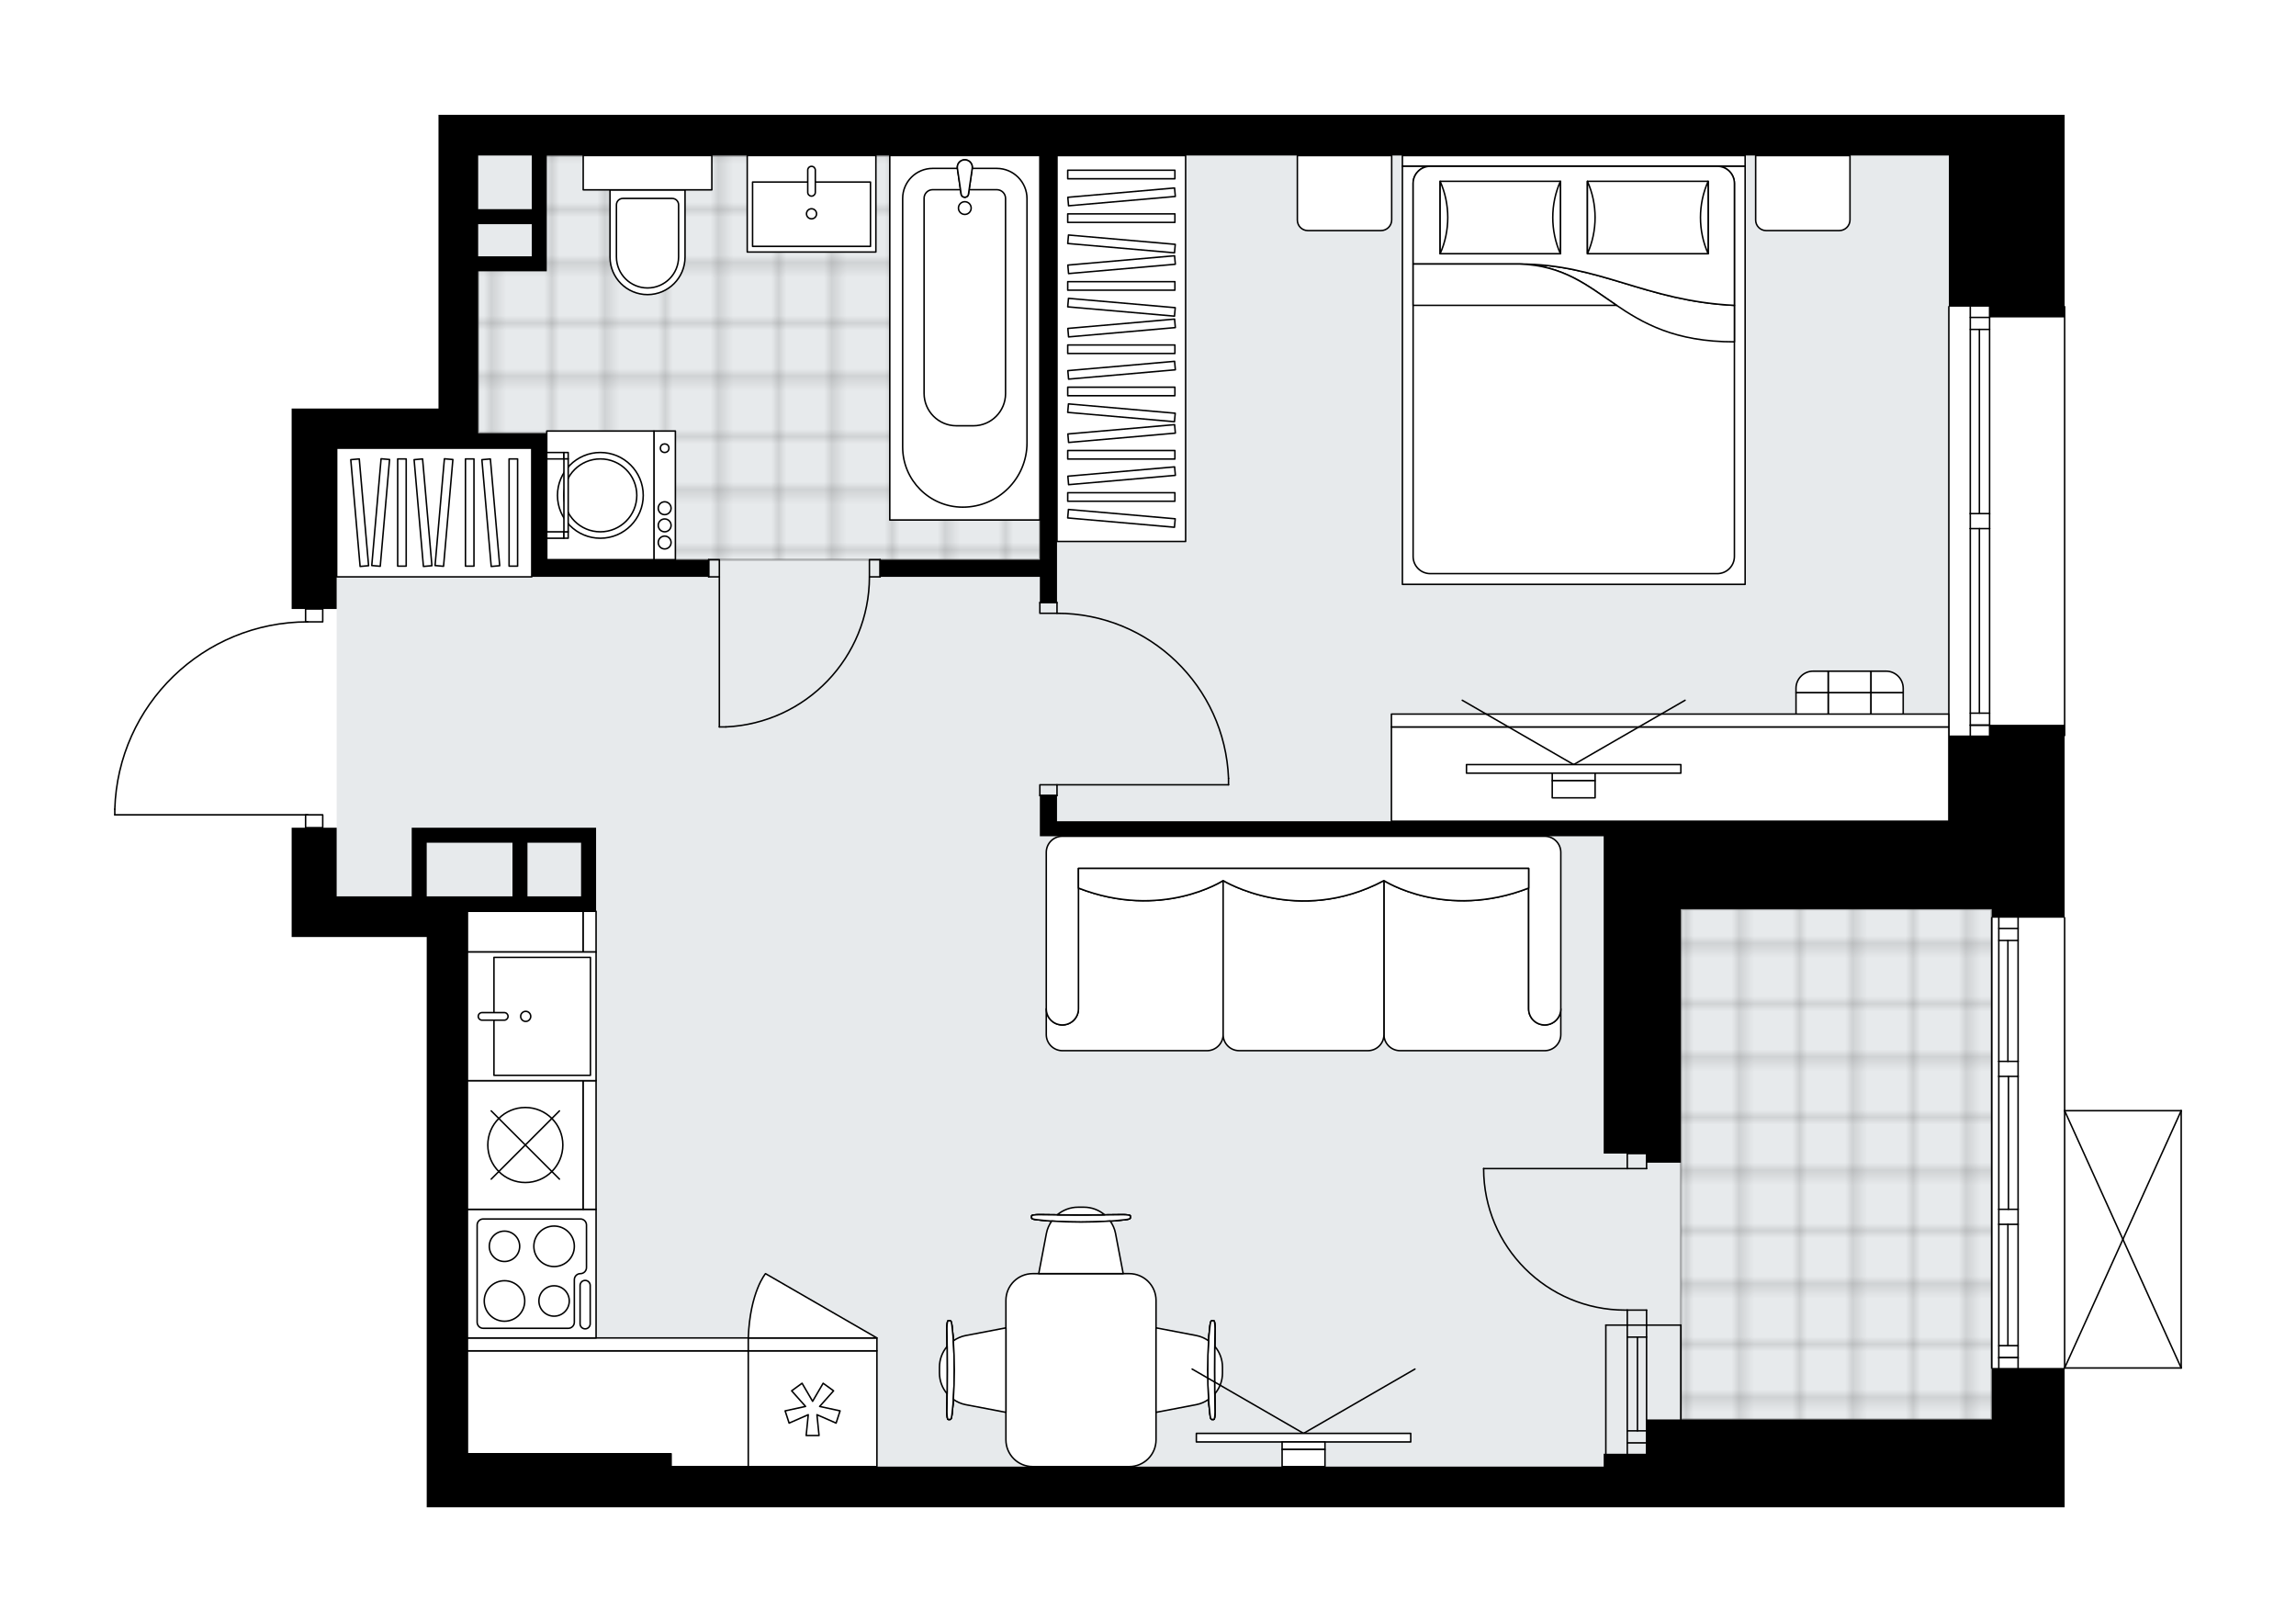 <svg xmlns="http://www.w3.org/2000/svg" xmlns:xlink="http://www.w3.org/1999/xlink" height="1412.92px" id="Layer_1" style="enable-background:new 0 0 2000 1412.92;" version="1.1" viewBox="0 0 2000 1412.92" width="2000px" x="0px" y="0px" xml:space="preserve">
<style type="text/css">
	.st0{fill:none;}
	.st1{opacity:0.25;fill:none;stroke:#000000;stroke-width:0.4;stroke-miterlimit:10;}
	.st2{fill:#FFFFFF;}
	.st3{fill:#E7EAEC;}
	
		.st4{fill:url(#SVGID_1_);stroke:#000000;stroke-width:2;stroke-linecap:round;stroke-linejoin:round;stroke-miterlimit:10;stroke-opacity:0.25;}
	
		.st5{fill:url(#SVGID_00000132806989469854685830000007719595296423633042_);stroke:#000000;stroke-width:2;stroke-linecap:round;stroke-linejoin:round;stroke-miterlimit:10;stroke-opacity:0.25;}
	.st6{fill:none;stroke:#000000;stroke-width:1.3;stroke-linecap:round;stroke-linejoin:round;stroke-miterlimit:10;}
	.st7{fill:#FFFFFF;stroke:#000000;stroke-width:1.3;stroke-linecap:round;stroke-linejoin:round;stroke-miterlimit:10;}
	.st8{fill:none;stroke:#000000;stroke-width:1.3;stroke-linecap:round;stroke-linejoin:round;}
	.st9{fill:none;stroke:#000000;stroke-width:1.3;stroke-linecap:round;stroke-linejoin:round;stroke-dasharray:10.228,10.228;}
	.st10{fill:none;stroke:#000000;stroke-width:1.3;stroke-linecap:round;stroke-linejoin:round;stroke-dasharray:10.171,10.171;}
	.st11{font-family: 'Arial-BoldMT','Arial'; font-weight:bold;}
	.st12{font-size:97.879px;}
	.st13{font-size:82.821px;}
	.st14{font-family: 'ArialMT','Arial';}
	.st15{font-size:40px;}
</style>
<pattern height="14.57" id="New_Pattern_Swatch_2" patternUnits="userSpaceOnUse" style="overflow:visible;" viewBox="7.49 -22.06 14.57 14.57" width="14.57" x="5646.16" y="1680.77">
	<g>
		<rect class="st0" height="14.57" width="14.57" x="7.49" y="-22.06" />
		<g>
			<rect class="st1" height="7.29" width="7.29" x="14.77" y="-7.49" />
		</g>
		<g>
			<rect class="st1" height="7.29" width="7.29" x="0.2" y="-7.49" />
		</g>
		<g>
			<rect class="st1" height="7.29" width="7.29" x="22.06" y="-14.77" />
		</g>
		<g>
			<rect class="st1" height="7.29" width="7.29" x="7.49" y="-14.77" />
			<rect class="st1" height="7.29" width="7.29" x="14.77" y="-22.06" />
		</g>
		<g>
			<rect class="st1" height="7.29" width="7.29" x="0.2" y="-22.06" />
		</g>
		<g>
			<rect class="st1" height="7.29" width="7.29" x="22.06" y="-29.35" />
		</g>
		<g>
			<rect class="st1" height="7.29" width="7.29" x="7.49" y="-29.35" />
		</g>
	</g>
</pattern>
<path class="st2" d="M1396.94,1312.92H584.59H371.7v-46.69  V816.18h-78.43h-39.22v-39.22v-56.02h11.49c0,0,0,0,0,0v-10.56H100c-0.36,0-0.65-0.29-0.65-0.65v-4.9c0,0,0-0.01,0-0.01  c0,0,0-0.01,0-0.01c1.31-44.13,19.47-85.37,51.14-116.12c31.07-30.16,71.83-47.02,115.04-47.66v-10.59h-11.49v-33.61V390.39v-34.55  h127.92V100h34.55H1697.6h100.84v166.49c0.36,0,0.65,0.29,0.65,0.65v373.49c0,0.36-0.29,0.65-0.65,0.65V791.9v6.82  c0.36,0,0.65,0.29,0.65,0.65v167.42H1900c0,0,0.01,0,0.01,0c0.04,0,0.07,0.02,0.11,0.02c0.05,0.01,0.1,0.01,0.14,0.03  c0,0,0.01,0,0.01,0c0.03,0.01,0.05,0.04,0.08,0.06c0.04,0.03,0.08,0.05,0.12,0.09c0.03,0.03,0.05,0.07,0.07,0.11  c0.02,0.03,0.05,0.06,0.06,0.1c0.02,0.05,0.02,0.1,0.03,0.16c0,0.03,0.02,0.05,0.02,0.09v0.02c0,0,0,0,0,0v224.06c0,0,0,0,0,0v0.02  c0,0.03-0.01,0.06-0.02,0.09c-0.01,0.05-0.01,0.11-0.03,0.15c-0.02,0.04-0.04,0.07-0.06,0.1c-0.02,0.04-0.04,0.07-0.07,0.1  c-0.04,0.04-0.08,0.06-0.13,0.09c-0.03,0.02-0.04,0.04-0.07,0.05c0,0,0,0-0.01,0c-0.07,0.03-0.15,0.04-0.23,0.05  c-0.01,0-0.02,0.01-0.03,0.01c0,0,0,0,0,0h-101.55c0,0,0,0,0,0v120.74h-63.49h-37.35h-263.31H1396.94z" id="background" />
<g id="floor">
	<polygon class="st3" points="1697.6,715.33 1697.6,377.32 1697.6,135.48 407.18,135.48 407.18,377.32 293.27,377.32 293.27,793.77    407.18,793.77 407.18,1277.44 1697.6,1277.44 1734.95,1277.44 1734.95,715.33  " />
	<pattern id="SVGID_1_" patternTransform="matrix(6.588 0 0 6.588 74703.641 45683.887)" xlink:href="#New_Pattern_Swatch_2">
	</pattern>
	<polygon class="st4" points="476.28,135.48 469.74,135.48 469.74,229.66 416.52,229.66 416.52,377.32 476.28,377.32 476.28,487.5    905.8,487.5 905.8,377.32 905.8,135.48  " />
	
		<pattern id="SVGID_00000109009683860312536330000000318185106648458142_" patternTransform="matrix(6.588 0 0 6.588 74703.641 45683.887)" xlink:href="#New_Pattern_Swatch_2">
	</pattern>
	
		<rect height="444.46" style="fill:url(#SVGID_00000109009683860312536330000000318185106648458142_);stroke:#000000;stroke-width:2;stroke-linecap:round;stroke-linejoin:round;stroke-miterlimit:10;stroke-opacity:0.25;" width="270.78" x="1464.17" y="791.9" />
	<g id="LWPOLYLINE_00000068665327242769257150000004344280164226481286_">
		<rect class="st6" height="14.94" width="9.34" x="617.27" y="487.5" />
	</g>
	<g id="LWPOLYLINE_00000146492057064839219760000006450507086050010767_">
		<rect class="st6" height="14.94" width="9.34" x="757.33" y="487.5" />
	</g>
	<g id="LINE_00000156580889781733318890000006611346745948862629_">
		<line class="st6" x1="617.27" x2="617.27" y1="502.44" y2="487.5" />
	</g>
	<g id="LINE_00000026851147380881778650000013389416066052217752_">
		<line class="st6" x1="766.67" x2="766.67" y1="502.44" y2="487.5" />
	</g>
	<g id="LINE_00000147205296461298829780000013847357401651141531_">
		<line class="st6" x1="626.61" x2="626.61" y1="502.44" y2="633.16" />
	</g>
	<g id="ARC_00000009581657137511952980000009678930297525708470_">
		<path class="st6" d="M757.33,502.44c-0.05,70.02-55.17,127.61-125.12,130.72" />
	</g>
	<g id="LINE_00000140730051182171195540000005560693200795796910_">
		<line class="st6" x1="626.61" x2="632.21" y1="633.16" y2="633.16" />
	</g>
	<g id="LWPOLYLINE_00000096019341719501236900000012818153382473665178_">
		<rect class="st6" height="9.34" width="14.94" x="905.8" y="683.58" />
	</g>
	<g id="LWPOLYLINE_00000103243261672491002470000017509479411210612357_">
		<rect class="st6" height="9.34" width="14.94" x="905.8" y="524.85" />
	</g>
	<g id="LINE_00000060022797903511541170000004370968240262669743_">
		<line class="st6" x1="920.74" x2="905.8" y1="692.92" y2="692.92" />
	</g>
	<g id="LINE_00000096768827712119897400000011126919283621256093_">
		<line class="st6" x1="920.74" x2="905.8" y1="524.85" y2="524.85" />
	</g>
	<g id="LINE_00000057829462787190195030000003500714540755461559_">
		<line class="st6" x1="920.74" x2="1070.13" y1="683.58" y2="683.58" />
	</g>
	<g id="LINE_00000103946412858864775380000009654874700697692591_">
		<line class="st6" x1="1070.13" x2="1070.13" y1="677.98" y2="683.58" />
	</g>
	<g id="ARC_00000160190248218421234330000016898837548710225065_">
		<path class="st6" d="M920.74,534.19c80.33,0.04,146.29,63.52,149.4,143.8" />
	</g>
	<g id="LWPOLYLINE_00000157281369359727907060000017989017021574368398_">
		<rect class="st6" height="11.2" width="14.94" x="266.19" y="530.45" />
	</g>
	<g id="LWPOLYLINE_00000025405075443386328450000006293860167871819966_">
		<rect class="st6" height="11.2" width="14.94" x="266.19" y="709.73" />
	</g>
	<g id="LWPOLYLINE_00000158021985527897085370000009630367176800831933_">
		<path class="st6" d="M100,704.83c2.69-90.89,77.14-163.17,168.07-163.18" />
	</g>
	<g id="LINE_00000070104447237179663360000001905493750491888570_">
		<line class="st6" x1="268.07" x2="100" y1="709.73" y2="709.73" />
	</g>
	<g id="LINE_00000054232383387786946380000003472284254489019541_">
		<line class="st6" x1="100" x2="100" y1="709.73" y2="704.83" />
	</g>
	<g id="ARC_00000026158702855819709410000016550534951247533441_">
		<path class="st6" d="M1292.36,1017.86c0.01,68.08,55.2,123.27,123.29,123.27c0.61,0,1.22,0,1.83-0.01" />
	</g>
	<g id="LINE_00000129927745174152494050000015168062863604227758_">
		<line class="st6" x1="1417.48" x2="1292.36" y1="1017.86" y2="1017.86" />
	</g>
	<g id="LINE_00000067218007354065693630000011533972021316431538_">
		<line class="st6" x1="1417.48" x2="1417.48" y1="1154.19" y2="1141.12" />
	</g>
	<g id="LINE_00000089540774953095126240000008284300395357327236_">
		<line class="st6" x1="1417.48" x2="1434.29" y1="1141.12" y2="1141.12" />
	</g>
	<g id="LINE_00000119107569673692894610000007888821023929233327_">
		<line class="st6" x1="1434.29" x2="1434.29" y1="1141.12" y2="1154.19" />
	</g>
	<g id="LINE_00000048483910765127055240000005025405030948994181_">
		<line class="st6" x1="1434.29" x2="1434.29" y1="1004.79" y2="1017.86" />
	</g>
	<g id="LINE_00000143613069440977543920000013887400070165854611_">
		<line class="st6" x1="1434.29" x2="1417.48" y1="1017.86" y2="1017.86" />
	</g>
	<g id="LINE_00000099627020447297677440000008218913065600541568_">
		<line class="st6" x1="1417.48" x2="1417.48" y1="1017.86" y2="1004.79" />
	</g>
	<g id="LINE_00000180360098743301155290000010414497516372271031_">
		<line class="st6" x1="1434.29" x2="1417.48" y1="1004.79" y2="1004.79" />
	</g>
	<g id="LINE_00000180362099973041636190000004111887028793551769_">
		<line class="st6" x1="1697.6" x2="1697.6" y1="640.63" y2="267.14" />
	</g>
	<g id="LINE_00000090266894009989016370000006146111477430282901_">
		<line class="st6" x1="1733.09" x2="1733.09" y1="267.14" y2="447.35" />
	</g>
	<g id="LINE_00000124128810795354206540000009940692050910037411_">
		<line class="st6" x1="1733.09" x2="1733.09" y1="460.42" y2="640.63" />
	</g>
	<g id="LINE_00000156586480106025601930000011450685993031660193_">
		<line class="st6" x1="1716.28" x2="1733.09" y1="631.63" y2="631.63" />
	</g>
	<g id="LINE_00000093155658653758467280000002104316115745488528_">
		<line class="st6" x1="1716.28" x2="1733.09" y1="276.48" y2="276.48" />
	</g>
	<g id="LINE_00000121981732538827724690000008946395089668091784_">
		<line class="st6" x1="1716.28" x2="1716.28" y1="267.14" y2="447.35" />
	</g>
	<g id="LINE_00000083804465821204355300000014817211561025804473_">
		<line class="st6" x1="1716.28" x2="1716.28" y1="460.42" y2="640.63" />
	</g>
	<g id="LINE_00000140736574812677471090000002725348916331724965_">
		<line class="st6" x1="1724.21" x2="1724.21" y1="460.42" y2="621.17" />
	</g>
	<g id="LINE_00000100361727051572106110000000301314271496669113_">
		<line class="st6" x1="1724.21" x2="1724.21" y1="286.93" y2="447.35" />
	</g>
	<g id="LINE_00000145772481462170074610000016843968328209815229_">
		<line class="st6" x1="1733.09" x2="1716.28" y1="286.93" y2="286.93" />
	</g>
	<g id="LINE_00000041293861864810051080000006703427561654149529_">
		<line class="st6" x1="1716.28" x2="1733.09" y1="631.63" y2="631.63" />
	</g>
	<g id="LINE_00000149368267571794053520000009837386862573218223_">
		<line class="st6" x1="1733.09" x2="1716.28" y1="621.17" y2="621.17" />
	</g>
	<g id="LINE_00000169517469192082665380000006491104025514604453_">
		<line class="st6" x1="1716.28" x2="1733.09" y1="447.35" y2="447.35" />
	</g>
	<g id="LINE_00000162347179791562409550000010587962165340197817_">
		<line class="st6" x1="1733.09" x2="1733.09" y1="447.35" y2="460.42" />
	</g>
	<g id="LINE_00000137812182039812918730000012375481909416043683_">
		<line class="st6" x1="1733.09" x2="1716.28" y1="460.42" y2="460.42" />
	</g>
	<g id="LINE_00000040538903846850358830000010452654808873153686_">
		<line class="st6" x1="1716.28" x2="1716.28" y1="460.42" y2="447.35" />
	</g>
	<g id="LINE_00000033362560152874871160000016022724480236932026_">
		<line class="st6" x1="1798.45" x2="1798.45" y1="267.14" y2="640.63" />
	</g>
	<g id="LINE_00000019662886043949117450000008634926793290409377_">
		<line class="st6" x1="1734.95" x2="1734.95" y1="1191.54" y2="799.37" />
	</g>
	<g id="LINE_00000134970953714546558150000006579677737195523503_">
		<line class="st6" x1="1741.12" x2="1757.92" y1="1182.53" y2="1182.53" />
	</g>
	<g id="LINE_00000078732159388499783500000016253934508282921652_">
		<line class="st6" x1="1741.12" x2="1757.92" y1="808.71" y2="808.71" />
	</g>
	<g id="LINE_00000010295793071694211020000005958326838582454937_">
		<line class="st6" x1="1749.05" x2="1749.05" y1="1066.42" y2="1172.08" />
	</g>
	<g id="LINE_00000077317976479755770650000003756172073764923789_">
		<line class="st6" x1="1749.05" x2="1749.05" y1="819.16" y2="924.49" />
	</g>
	<g id="LINE_00000055669773195059300840000001914436718011800208_">
		<line class="st6" x1="1757.92" x2="1741.12" y1="819.16" y2="819.16" />
	</g>
	<g id="LINE_00000006685265967257110090000003359033472143991457_">
		<line class="st6" x1="1741.12" x2="1757.92" y1="1182.53" y2="1182.53" />
	</g>
	<g id="LINE_00000069394310593711498240000007070865849317932192_">
		<line class="st6" x1="1757.92" x2="1741.12" y1="1172.08" y2="1172.08" />
	</g>
	<g id="LINE_00000152965815204423863970000005539479672882144414_">
		<line class="st6" x1="1741.12" x2="1757.92" y1="1053.34" y2="1053.34" />
	</g>
	<g id="LINE_00000072989139636206512400000007646118632851358884_">
		<line class="st6" x1="1757.92" x2="1757.92" y1="1053.34" y2="1066.42" />
	</g>
	<g id="LINE_00000023986060682864267760000011933967187734624134_">
		<line class="st6" x1="1757.92" x2="1741.12" y1="1066.42" y2="1066.42" />
	</g>
	<g id="LINE_00000180337389261486816840000006461036634541263007_">
		<line class="st6" x1="1741.12" x2="1741.12" y1="1066.42" y2="1053.34" />
	</g>
	<g id="LINE_00000041995162282093346870000003697982089960540053_">
		<line class="st6" x1="1798.45" x2="1798.45" y1="799.37" y2="1191.54" />
	</g>
	<g id="LINE_00000094597176611447703630000005543618630315534995_">
		<line class="st6" x1="1741.12" x2="1757.92" y1="924.49" y2="924.49" />
	</g>
	<g id="LINE_00000153672337358144614440000007644077843639073971_">
		<line class="st6" x1="1757.92" x2="1757.92" y1="924.49" y2="937.56" />
	</g>
	<g id="LINE_00000170996751748233321810000011897537876237134766_">
		<line class="st6" x1="1757.92" x2="1741.12" y1="937.56" y2="937.56" />
	</g>
	<g id="LINE_00000159465035571812226410000007101608863504345505_">
		<line class="st6" x1="1741.12" x2="1741.12" y1="937.56" y2="924.49" />
	</g>
	<g id="LINE_00000029733720154535981370000012074883968868938401_">
		<line class="st6" x1="1749.52" x2="1749.52" y1="937.56" y2="1053.34" />
	</g>
	<g id="LWPOLYLINE_00000047768291916829061240000002475311755389949878_">
		<line class="st6" x1="1741.12" x2="1741.12" y1="924.49" y2="799.37" />
	</g>
	<g id="LWPOLYLINE_00000152230939317531879320000011427893490240966306_">
		<line class="st6" x1="1741.12" x2="1741.12" y1="937.56" y2="1053.34" />
	</g>
	<g id="LWPOLYLINE_00000150102289009147929210000010836089388588624035_">
		<line class="st6" x1="1741.12" x2="1741.12" y1="1066.42" y2="1191.54" />
	</g>
	<g id="LWPOLYLINE_00000013913218399653228830000009521693866818609569_">
		<line class="st6" x1="1757.92" x2="1757.92" y1="924.49" y2="799.37" />
	</g>
	<g id="LWPOLYLINE_00000121253390197241413760000017317176081515142545_">
		<line class="st6" x1="1757.92" x2="1757.92" y1="937.56" y2="1053.34" />
	</g>
	<g id="LWPOLYLINE_00000158028230933628700830000006236302276496318382_">
		<line class="st6" x1="1757.92" x2="1757.92" y1="1066.42" y2="1191.54" />
	</g>
	<g id="LINE_00000052809406389524771730000008250410268767495338_">
		<line class="st6" x1="1417.48" x2="1417.48" y1="1154.19" y2="1266.24" />
	</g>
	<g id="LINE_00000022545781373609176910000011422652064268842910_">
		<line class="st6" x1="1434.29" x2="1434.29" y1="1154.19" y2="1266.24" />
	</g>
	<g id="LINE_00000066476726100676403470000011683771158270478269_">
		<line class="st6" x1="1426.35" x2="1426.35" y1="1164.65" y2="1246.31" />
	</g>
	<g id="LINE_00000032627343153930467230000016091804419882434219_">
		<line class="st6" x1="1417.48" x2="1434.29" y1="1256.77" y2="1256.77" />
	</g>
	<g id="LINE_00000052073595823946988760000017497449538439813785_">
		<line class="st6" x1="1417.48" x2="1434.29" y1="1164.65" y2="1164.65" />
	</g>
	<g id="LINE_00000176744349249238196010000001376208996443130262_">
		<line class="st6" x1="1398.81" x2="1398.81" y1="1154.19" y2="1266.24" />
	</g>
	<g id="LINE_00000038381422695356144870000009985052812650316717_">
		<line class="st6" x1="1464.17" x2="1464.17" y1="1236.36" y2="1154.19" />
	</g>
	<g id="LINE_00000109726327960735809510000003327058301125590416_">
		<line class="st6" x1="1417.47" x2="1434.28" y1="1246.31" y2="1246.31" />
	</g>
	<g id="LINE_00000021099550911634755230000013468599733823359164_">
		<line class="st6" x1="1398.81" x2="1464.17" y1="1154.19" y2="1154.19" />
	</g>
	<g id="LINE_00000177481556872536322730000000779754640637878970_">
		<line class="st6" x1="1900" x2="1900" y1="1191.54" y2="967.44" />
	</g>
	<g id="LINE_00000150060195039171710160000008297759469078751109_">
		<line class="st6" x1="1900" x2="1798.45" y1="967.44" y2="967.44" />
	</g>
	<g id="LINE_00000093158466561581540770000001555031451381663167_">
		<line class="st6" x1="1798.45" x2="1900" y1="1191.54" y2="1191.54" />
	</g>
	<g id="LWPOLYLINE_00000046340617705321156130000014634409340524607106_">
		<line class="st6" x1="1798.45" x2="1900" y1="967.44" y2="1191.54" />
	</g>
	<g id="LWPOLYLINE_00000100361741773926381090000018271732968170135940_">
		<line class="st6" x1="1798.45" x2="1900" y1="1191.54" y2="967.44" />
	</g>
	<path d="M416.52,100h-34.55v255.84H254.05v34.55v106.45v33.61h39.22v-33.61V390.39h123.25h46.69v97.11v14.94h154.07V487.5H476.28   V377.32h-13.07h-46.69v-21.48V236.33h59.76v-13.07v-28.01v-13.07v-46.69H905.8V487.5H766.67v14.94H905.8v22.41h14.94V135.48h776.87   v131.66h35.48v9.34h65.36v-9.34V100H1697.6H416.52z M463.21,223.25h-46.69v-28.01h46.69V223.25z M463.21,182.17h-46.69v-46.69   h46.69V182.17z" />
	<path d="M1734.95,1191.54v44.82h-37.35h-263.31v29.88h-37.35v11.2H584.59v-11.2H407.18V793.77h112.05v-13.03v-59.8h-13.07h-46.69   H446.4h-74.7h-13.07v59.81h-65.36v-3.79v-56.02h-39.22v56.02v39.22h39.22h78.43v450.06v46.69h212.89h812.35h37.35h263.31h37.35   h63.49v-121.39H1734.95z M459.47,734.01h46.69v46.74h-46.69V734.01z M371.7,734.01h74.7v46.74h-39.22H371.7V734.01z" />
	<polygon points="1733.09,640.63 1697.6,640.63 1697.6,715.33 1396.94,715.33 920.74,715.33 920.74,692.92 905.8,692.92    905.8,715.33 905.8,728.4 1396.94,728.4 1396.94,791.9 1396.94,1004.79 1434.29,1004.79 1434.29,1012.73 1464.17,1012.73    1464.17,791.9 1697.6,791.9 1733.09,791.9 1734.95,791.9 1734.95,799.37 1798.45,799.37 1798.45,791.9 1798.45,640.63    1798.45,631.3 1733.09,631.3  " />
</g>
<g id="mebel">
	<g>
		<path class="st7" d="M1139.26,200.85h63.67c5.16,0,9.34-4.18,9.34-9.34v-56.02h-82.17v56.2    C1130.1,196.75,1134.2,200.85,1139.26,200.85z" />
		<path class="st7" d="M1538.48,200.85h63.67c5.16,0,9.34-4.18,9.34-9.34v-56.02h-82.17v56.2    C1529.31,196.75,1533.42,200.85,1538.48,200.85z" />
		<g>
			<rect class="st7" height="9.34" width="298.54" x="1221.61" y="135.49" />
			<rect class="st7" height="364.16" width="298.54" x="1221.61" y="144.82" />
			<path class="st7" d="M1245.88,144.82h249.99c8.25,0,14.94,6.69,14.94,14.94V484.7c0,8.25-6.69,14.94-14.94,14.94h-249.99     c-8.25,0-14.94-6.69-14.94-14.94V159.76C1230.94,151.51,1237.63,144.82,1245.88,144.82z" />
			<path class="st7" d="M1510.81,265.99c-78.08-3.82-116.78-36-187.09-36.02c75.23,2.54,83.26,67.92,187.09,67.78L1510.81,265.99z" />
			<g>
				<path class="st7" d="M1510.81,265.99c-78.08-3.82-116.78-36-187.09-36.02l-92.78,0v-70.2c0-8.25,6.69-14.94,14.94-14.94h249.99      c8.25,0,14.94,6.69,14.94,14.94L1510.81,265.99L1510.81,265.99z" />
			</g>
			<rect class="st7" height="63.06" width="104.77" x="1254.47" y="157.93" />
			<path class="st7" d="M1359.24,220.99c-8.87-19.81-8.87-43.25,0-63.06V220.99z" />
			<path class="st7" d="M1254.47,157.93c8.87,19.81,8.87,43.25,0,63.06V157.93z" />
			<rect class="st7" height="63.06" width="105.17" x="1382.77" y="157.93" />
			<path class="st7" d="M1487.94,220.99c-8.91-19.81-8.91-43.25,0-63.06V220.99z" />
			<path class="st7" d="M1382.77,157.93c8.91,19.81,8.91,43.25,0,63.06V157.93z" />
			<g>
				<path class="st7" d="M1323.72,229.96h-92.78v36.02h177.27C1383.1,248.99,1362.19,231.26,1323.72,229.96z" />
			</g>
		</g>
	</g>
	<g>
		
			<rect class="st7" height="336.14" transform="matrix(-1 -1.435164e-10 1.435164e-10 -1 1953.509 607.12)" width="112.05" x="920.73" y="135.49" />
		<g>
			
				<rect class="st7" height="7.42" transform="matrix(-1 -1.350508e-10 1.350508e-10 -1 1953.509 865.742)" width="93.37" x="930.07" y="429.16" />
			
				<rect class="st7" height="7.42" transform="matrix(-1 -1.347292e-10 1.347292e-10 -1 1953.509 792.206)" width="93.37" x="930.07" y="392.39" />
			
				<rect class="st7" height="7.42" transform="matrix(-1 -1.347292e-10 1.347292e-10 -1 1953.509 681.902)" width="93.37" x="930.07" y="337.24" />
			
				<rect class="st7" height="7.42" transform="matrix(-1 -1.345050e-10 1.345050e-10 -1 1953.509 608.366)" width="93.37" x="930.07" y="300.47" />
			
				<rect class="st7" height="7.42" transform="matrix(-1 -1.348363e-10 1.348363e-10 -1 1953.509 498.062)" width="93.37" x="930.07" y="245.32" />
			
				<rect class="st7" height="7.42" transform="matrix(-0.996 -0.087 0.087 -0.996 1910.463 985.923)" width="93.37" x="930.07" y="447.54" />
			
				<rect class="st7" height="7.42" transform="matrix(-0.996 -0.087 0.087 -0.996 1918.474 802.432)" width="93.37" x="930.07" y="355.62" />
			
				<rect class="st7" height="7.42" transform="matrix(-0.996 -0.087 0.087 -0.996 1926.486 618.942)" width="93.37" x="930.07" y="263.7" />
			
				<rect class="st7" height="7.42" transform="matrix(-0.996 0.087 -0.087 -0.996 1985.917 742.267)" width="93.37" x="930.07" y="410.78" />
			
				<rect class="st7" height="7.42" transform="matrix(-0.996 0.087 -0.087 -0.996 1982.713 668.871)" width="93.37" x="930.07" y="374.01" />
			
				<rect class="st7" height="7.42" transform="matrix(-0.996 0.087 -0.087 -0.996 1977.906 558.777)" width="93.37" x="930.07" y="318.86" />
			
				<rect class="st7" height="7.42" transform="matrix(-0.996 0.087 -0.087 -0.996 1974.701 485.38)" width="93.37" x="930.07" y="282.09" />
			
				<rect class="st7" height="7.42" transform="matrix(-0.996 -0.087 0.087 -0.996 1931.292 508.848)" width="93.37" x="930.07" y="208.55" />
			
				<rect class="st7" height="7.42" transform="matrix(-0.996 0.087 -0.087 -0.996 1969.894 375.286)" width="93.37" x="930.07" y="226.94" />
			
				<rect class="st7" height="7.42" transform="matrix(-1 -1.347292e-10 1.347292e-10 -1 1953.509 379.981)" width="93.37" x="930.07" y="186.28" />
			
				<rect class="st7" height="7.42" transform="matrix(-1 -1.350410e-10 1.350410e-10 -1 1953.509 303.968)" width="93.37" x="930.07" y="148.27" />
			
				<rect class="st7" height="7.42" transform="matrix(-0.996 0.087 -0.087 -0.996 1964.749 257.43)" width="93.37" x="930.07" y="167.9" />
		</g>
	</g>
	<g>
		
			<rect class="st7" height="169.94" transform="matrix(1.436951e-10 -1 1 1.436951e-10 -68.191 824.651)" width="112.05" x="322.21" y="361.45" />
		<g>
			
				<rect class="st7" height="7.42" transform="matrix(1.347296e-10 -1 1 1.347296e-10 -96.303 796.539)" width="93.37" x="303.43" y="442.71" />
			
				<rect class="st7" height="7.42" transform="matrix(0.087 -0.996 0.996 0.087 -141.901 737.985)" width="93.37" x="285.05" y="442.71" />
			
				<rect class="st7" height="7.42" transform="matrix(-0.087 -0.996 0.996 -0.087 -104.062 797.487)" width="93.37" x="266.66" y="442.71" />
			
				<rect class="st7" height="7.42" transform="matrix(0.087 -0.996 0.996 0.087 -91.556 792.927)" width="93.37" x="340.2" y="442.71" />
			
				<rect class="st7" height="7.42" transform="matrix(-0.087 -0.996 0.996 -0.087 -44.103 852.429)" width="93.37" x="321.82" y="442.71" />
			
				<rect class="st7" height="7.42" transform="matrix(1.347296e-10 -1 1 1.347296e-10 -37.263 855.58)" width="93.37" x="362.47" y="442.71" />
			
				<rect class="st7" height="7.42" transform="matrix(1.347296e-10 -1 1 1.347296e-10 0.744 893.586)" width="93.37" x="400.48" y="442.71" />
			
				<rect class="st7" height="7.42" transform="matrix(-0.087 -0.996 0.996 -0.087 20.083 911.245)" width="93.37" x="380.86" y="442.71" />
		</g>
	</g>
	<g>
		<path class="st7" d="M939.41,878.74L939.41,878.74c0,7.74-6.27,14.01-14.01,14.01h0c-7.74,0-14.01-6.27-14.01-14.01v0v22.36    c0,7.76,6.29,14.06,14.06,14.06h125.94c7.74,0,14.07-6.33,14.07-14.07l0-134.08c0,0-53.5,34.72-126.05,6.53V878.74z" />
		<path class="st7" d="M1331.57,878.74L1331.57,878.74c0,7.74,6.27,14.01,14.01,14.01l0,0c7.74,0,14.01-6.27,14.01-14.01v0v22.36    c0,7.76-6.29,14.06-14.06,14.06h-125.94c-7.74,0-14.07-6.33-14.07-14.07l0-134.08c0,0,53.5,34.72,126.05,6.53V878.74z" />
		<path class="st7" d="M1359.59,742.42v136.33c0,7.74-6.27,14.01-14.01,14.01l0,0c-7.74,0-14.01-6.27-14.01-14.01V756.42H939.41    v122.32c0,7.74-6.27,14.01-14.01,14.01h0c-7.74,0-14.01-6.27-14.01-14.01V742.42c0-7.74,6.27-14.01,14.01-14.01h420.18    C1353.28,728.41,1359.59,734.71,1359.59,742.42z" />
		<path class="st7" d="M1205.52,767v134.21c0,7.7-6.24,13.94-13.94,13.94H1079.4c-7.7,0-13.94-6.24-13.94-13.94V767    C1065.46,767,1130.36,806.9,1205.52,767z" />
		<g>
			<path class="st7" d="M939.41,773.53c72.55,28.19,126.05-6.53,126.05-6.53h0c0,0,64.9,39.9,140.06,0h0c0,0,53.5,34.72,126.05,6.53     v-17.11H939.41L939.41,773.53z" />
		</g>
	</g>
	<g>
		<path class="st7" d="M876.23,1254.1v-121.39c0-12.89,10.45-23.34,23.34-23.34h84.09c12.89,0,23.34,10.45,23.34,23.34v121.39    c0,12.89-10.45,23.34-23.34,23.34h-84.09C886.68,1277.45,876.23,1266.99,876.23,1254.1z" />
		<g>
			<g id="LINE_00000093156469099202518040000014092042162129325708_">
				<path class="st7" d="M1054.04,1232.21c-2.84-22.6-2.84-55.05,0-77.66c0.33-2.61,0.82-4.12,1.34-4.12h0.13h1.85      c0.56,0,1.01,2.93,1.01,6.54c-0.38,24.21-0.38,48.62,0,72.83c0,3.61-0.45,6.54-1.01,6.54h-1.85h-0.13      C1054.86,1236.34,1054.37,1234.82,1054.04,1232.21z" />
			</g>
			<g id="LINE_00000163065608376864788070000004162123841765358760_">
				<path class="st7" d="M1054.04,1232.21c-2.84-22.6-2.84-55.05,0-77.66c0.33-2.61,0.82-4.12,1.34-4.12h0.13h1.85      c0.56,0,1.01,2.93,1.01,6.54c-0.38,24.21-0.38,48.62,0,72.83c0,3.61-0.45,6.54-1.01,6.54h-1.85h-0.13      C1054.86,1236.34,1054.37,1234.82,1054.04,1232.21z" />
			</g>
			<g id="LINE_00000160870273080369410060000012941405569468591240_">
				<path class="st7" d="M1054.04,1232.21c-2.84-22.6-2.84-55.05,0-77.66c0.33-2.61,0.82-4.12,1.34-4.12h0.13h1.85      c0.56,0,1.01,2.93,1.01,6.54c-0.38,24.21-0.38,48.62,0,72.83c0,3.61-0.45,6.54-1.01,6.54h-1.85h-0.13      C1054.86,1236.34,1054.37,1234.82,1054.04,1232.21z" />
			</g>
			<path class="st7" d="M1058.23,1214.03c4.15-4.92,6.64-11.24,6.64-18.07v-5.15c0-6.83-2.48-13.15-6.64-18.07     C1058.11,1186.51,1058.11,1200.26,1058.23,1214.03z" />
			<path class="st7" d="M1007,1230.17l35.11-6.7c3.97-0.76,7.54-2.41,10.69-4.6c-1.14-16.2-1.14-34.77,0-50.98     c-3.15-2.19-6.72-3.84-10.69-4.6l-35.11-6.7V1230.17z" />
		</g>
		<g>
			<g id="LINE_00000182507947145938735590000017717291018340575114_">
				<path class="st7" d="M980.44,1062.34c-22.6,2.84-55.05,2.84-77.66,0c-2.61-0.33-4.12-0.82-4.12-1.34v-0.13v-1.85      c0-0.56,2.93-1.01,6.54-1.01c24.21,0.38,48.62,0.38,72.83,0c3.61,0,6.54,0.45,6.54,1.01v1.85v0.13      C984.57,1061.52,983.05,1062.01,980.44,1062.34z" />
			</g>
			<g id="LINE_00000027584075263706983160000003148275429195788713_">
				<path class="st7" d="M980.44,1062.34c-22.6,2.84-55.05,2.84-77.66,0c-2.61-0.33-4.12-0.82-4.12-1.34v-0.13v-1.85      c0-0.56,2.93-1.01,6.54-1.01c24.21,0.38,48.62,0.38,72.83,0c3.61,0,6.54,0.45,6.54,1.01v1.85v0.13      C984.57,1061.52,983.05,1062.01,980.44,1062.34z" />
			</g>
			<g id="LINE_00000042724295629580017840000006686223263699833531_">
				<path class="st7" d="M980.44,1062.34c-22.6,2.84-55.05,2.84-77.66,0c-2.61-0.33-4.12-0.82-4.12-1.34v-0.13v-1.85      c0-0.56,2.93-1.01,6.54-1.01c24.21,0.38,48.62,0.38,72.83,0c3.61,0,6.54,0.45,6.54,1.01v1.85v0.13      C984.57,1061.52,983.05,1062.01,980.44,1062.34z" />
			</g>
			<path class="st7" d="M962.26,1058.14c-4.92-4.15-11.24-6.64-18.07-6.64h-5.15c-6.83,0-13.15,2.48-18.07,6.64     C934.74,1058.27,948.49,1058.27,962.26,1058.14z" />
			<path class="st7" d="M978.4,1109.37l-6.7-35.11c-0.76-3.97-2.41-7.54-4.6-10.69c-16.2,1.14-34.77,1.14-50.98,0     c-2.19,3.15-3.84,6.72-4.6,10.69l-6.7,35.11H978.4z" />
		</g>
		<g>
			<g id="LINE_00000052087630672478051800000006249020536147669653_">
				<path class="st7" d="M829.19,1154.56c2.84,22.6,2.84,55.05,0,77.66c-0.33,2.61-0.82,4.12-1.34,4.12h-0.13h-1.85      c-0.56,0-1.01-2.93-1.01-6.54c0.38-24.21,0.38-48.62,0-72.83c0-3.61,0.45-6.54,1.01-6.54h1.85h0.13      C828.37,1150.43,828.86,1151.95,829.19,1154.56z" />
			</g>
			<g id="LINE_00000152951583856726351800000012987621290173513362_">
				<path class="st7" d="M829.19,1154.56c2.84,22.6,2.84,55.05,0,77.66c-0.33,2.61-0.82,4.12-1.34,4.12h-0.13h-1.85      c-0.56,0-1.01-2.93-1.01-6.54c0.38-24.21,0.38-48.62,0-72.83c0-3.61,0.45-6.54,1.01-6.54h1.85h0.13      C828.37,1150.43,828.86,1151.95,829.19,1154.56z" />
			</g>
			<g id="LINE_00000163068558082815538060000008410071376747085216_">
				<path class="st7" d="M829.19,1154.56c2.84,22.6,2.84,55.05,0,77.66c-0.33,2.61-0.82,4.12-1.34,4.12h-0.13h-1.85      c-0.56,0-1.01-2.93-1.01-6.54c0.38-24.21,0.38-48.62,0-72.83c0-3.61,0.45-6.54,1.01-6.54h1.85h0.13      C828.37,1150.43,828.86,1151.95,829.19,1154.56z" />
			</g>
			<path class="st7" d="M825,1172.74c-4.15,4.92-6.64,11.24-6.64,18.07v5.15c0,6.83,2.48,13.15,6.64,18.07     C825.12,1200.26,825.12,1186.51,825,1172.74z" />
			<path class="st7" d="M876.23,1156.6l-35.11,6.7c-3.97,0.76-7.54,2.41-10.69,4.6c1.14,16.2,1.14,34.77,0,50.98     c3.15,2.19,6.72,3.84,10.69,4.6l35.11,6.7V1156.6z" />
		</g>
	</g>
	<g>
		<g>
			<g id="LINE_00000080926839877894108470000011028054947947889844_">
				<line class="st7" x1="1135.49" x2="1038.45" y1="1248.5" y2="1192.48" />
			</g>
			<g id="LINE_00000020386169215421558550000006805001034154350993_">
				<line class="st7" x1="1135.49" x2="1232.53" y1="1248.5" y2="1192.48" />
			</g>
		</g>
		
			<rect class="st7" height="186.75" transform="matrix(-4.553620e-11 1 -1 -4.553620e-11 2387.725 116.746)" width="7.47" x="1131.75" y="1158.86" />
		
			<rect class="st7" height="37.35" transform="matrix(4.745011e-11 -1 1 4.745011e-11 -123.749 2394.728)" width="6.54" x="1132.22" y="1240.56" />
		
			<rect class="st7" height="37.35" transform="matrix(-4.486652e-11 1 -1 -4.486652e-11 2405.466 134.487)" width="14.94" x="1128.02" y="1251.3" />
	</g>
	<g>
		<g>
			<rect class="st7" height="37.35" width="37.35" x="1592.48" y="603.29" />
			<rect class="st7" height="18.67" width="37.35" x="1592.48" y="584.61" />
			<rect class="st7" height="18.67" width="37.35" x="1592.48" y="640.64" />
			
				<rect class="st7" height="37.35" transform="matrix(-1 1.103883e-12 -1.103883e-12 -1 3287.664 1243.927)" width="28.01" x="1629.83" y="603.29" />
			<path class="st7" d="M1629.83,584.61h13.07c8.25,0,14.94,6.69,14.94,14.94v3.73h-28.01V584.61z" />
			<path class="st7" d="M1629.83,640.64h28.01v3.73c0,8.25-6.69,14.94-14.94,14.94h-13.07V640.64z" />
			
				<rect class="st7" height="37.35" transform="matrix(-1 -1.104128e-12 1.104128e-12 -1 3156.941 1243.927)" width="28.01" x="1564.46" y="603.29" />
			<path class="st7" d="M1579.4,584.61h13.07v18.67h-28.01v-3.73C1564.46,591.3,1571.15,584.61,1579.4,584.61z" />
			<path class="st7" d="M1564.46,640.64h28.01v18.67h-13.07c-8.25,0-14.94-6.69-14.94-14.94V640.64z" />
		</g>
		<g>
			
				<rect class="st7" height="82.17" transform="matrix(-1 1.145300e-10 -1.145300e-10 -1 2909.654 1348.506)" width="485.54" x="1212.06" y="633.17" />
			
				<rect class="st7" height="11.2" transform="matrix(-1 4.905930e-11 -4.905930e-11 -1 2909.654 1255.132)" width="485.54" x="1212.06" y="621.96" />
		</g>
		<g>
			<g>
				<g id="LINE_00000009578650167378297380000012448714496757333664_">
					<line class="st7" x1="1370.79" x2="1467.83" y1="665.97" y2="609.95" />
				</g>
				<g id="LINE_00000093156935138952434200000006701376445534937764_">
					<line class="st7" x1="1370.79" x2="1273.75" y1="665.97" y2="609.95" />
				</g>
			</g>
			
				<rect class="st7" height="186.75" transform="matrix(4.285798e-11 1 -1 4.285798e-11 2040.498 -701.084)" width="7.47" x="1367.06" y="576.33" />
			
				<rect class="st7" height="37.35" transform="matrix(-4.744998e-11 -1 1 -4.744998e-11 694.081 2047.501)" width="6.54" x="1367.52" y="658.04" />
			
				<rect class="st7" height="37.35" transform="matrix(4.486704e-11 1 -1 4.486704e-11 2058.239 -683.343)" width="14.94" x="1363.32" y="668.77" />
		</g>
	</g>
	<g>
		<g>
			
				<rect class="st7" height="18.67" transform="matrix(4.489571e-11 -1 1 4.489571e-11 147.516 1010.451)" width="112.05" x="522.96" y="422.13" />
			
				<rect class="st7" height="93.37" transform="matrix(4.489571e-11 -1 1 4.489571e-11 91.492 954.426)" width="112.05" x="466.93" y="384.78" />
			<g id="CIRCLE_00000065043769626751680330000003368879310646106534_">
				<circle class="st7" cx="522.96" cy="431.47" r="37.35" />
			</g>
			<g id="CIRCLE_00000036241279080492374540000013985563405701492124_">
				<circle class="st7" cx="522.96" cy="431.47" r="31.75" />
			</g>
			<g id="CIRCLE_00000012454988679851841030000017864700684390896534_">
				<circle class="st7" cx="578.98" cy="390.38" r="3.73" />
			</g>
			<g id="CIRCLE_00000043455008883955620270000012321149918932956860_">
				<circle class="st7" cx="578.98" cy="442.67" r="5.6" />
			</g>
			<g id="CIRCLE_00000160192579859599097360000012174497730919941292_">
				<circle class="st7" cx="578.98" cy="457.61" r="5.6" />
			</g>
			<g id="CIRCLE_00000159442711899816921990000013506716022608848563_">
				<circle class="st7" cx="578.98" cy="472.55" r="5.6" />
			</g>
		</g>
		<g>
			
				<rect class="st7" height="14.94" transform="matrix(4.464346e-11 -1 1 4.464346e-11 17.726 949.758)" width="5.6" x="480.94" y="458.55" />
			
				<rect class="st7" height="3.73" transform="matrix(4.464346e-11 -1 1 4.464346e-11 27.064 959.095)" width="5.6" x="490.28" y="464.15" />
			
				<rect class="st7" height="14.94" transform="matrix(4.642959e-11 -1 1 4.642959e-11 86.823 880.661)" width="5.6" x="480.94" y="389.45" />
			
				<rect class="st7" height="3.73" transform="matrix(4.642959e-11 -1 1 4.642959e-11 96.16 889.999)" width="5.6" x="490.28" y="395.05" />
			
				<rect class="st7" height="3.73" transform="matrix(-4.487806e-11 1 -1 -4.487806e-11 924.547 -61.612)" width="63.49" x="461.33" y="429.6" />
		</g>
	</g>
	<g>
		<path class="st7" d="M564.04,256.61L564.04,256.61c-18.05,0-32.68-14.63-32.68-32.68v-58.58h65.36v58.58    C596.72,241.98,582.09,256.61,564.04,256.61z" />
		<rect class="st7" height="29.88" width="112.05" x="508.02" y="135.47" />
		<path class="st7" d="M564.04,250.82L564.04,250.82c-14.96,0-27.08-12.12-27.08-27.08v-45.31c0-3.09,2.51-5.6,5.6-5.6h42.95    c3.09,0,5.6,2.51,5.6,5.6v45.31C591.12,238.69,579,250.82,564.04,250.82z" />
	</g>
	<g>
		<rect class="st7" height="317.47" width="130.72" x="775.07" y="135.47" />
		<g id="ARC_00000172441961351581120710000016182119027691829395_">
			<path class="st7" d="M833.98,146.67c-0.09-0.62-0.09-1.26,0-1.88c0.52-3.56,3.83-6.03,7.39-5.51s6.03,3.83,5.51,7.39l-3.33,22.8     c-0.31,1.05-1.14,1.88-2.19,2.19c-1.72,0.51-3.54-0.47-4.05-2.19L833.98,146.67z" />
		</g>
		<path class="st7" d="M868.25,146.68h-21.37l-3.33,22.79c-0.31,1.05-1.14,1.88-2.19,2.19c-1.72,0.51-3.54-0.47-4.05-2.19    l-3.32-22.79h-21.56c-14.44,0-26.14,11.71-26.14,26.14v216.59c0,28.9,23.43,52.33,52.33,52.33c30.92,0,55.98-25.06,55.98-55.98    V173.01C894.59,158.47,882.79,146.68,868.25,146.68z" />
		<path class="st7" d="M868.31,165.22h-24.14l-0.62,4.25c-0.31,1.05-1.14,1.88-2.19,2.19c-1.72,0.51-3.54-0.47-4.05-2.19l-0.62-4.25    h-24.27c-4.13,0-7.47,3.34-7.47,7.47v169.98c0,15.57,12.62,28.19,28.18,28.19h14.77c15.47,0,28.01-12.54,28.01-28.01V172.82    C875.91,168.62,872.51,165.22,868.31,165.22z" />
		<g id="ARC_00000126314843930696949660000005416912520046084789_">
			<path class="st7" d="M833.98,146.67c-0.09-0.62-0.09-1.26,0-1.88c0.52-3.56,3.83-6.03,7.39-5.51s6.03,3.83,5.51,7.39l-3.33,22.8     c-0.31,1.05-1.14,1.88-2.19,2.19c-1.72,0.51-3.54-0.47-4.05-2.19L833.98,146.67z" />
		</g>
		<circle class="st7" cx="840.43" cy="181.23" r="5.54" />
	</g>
	<g>
		<rect class="st7" height="84.04" width="112.06" x="650.9" y="135.47" />
		<rect class="st7" height="56.02" width="102.71" x="655.55" y="158.57" />
		<path class="st7" d="M706.91,170.84L706.91,170.84c-1.82,0-3.3-1.48-3.3-3.3v-19.36c0-1.82,1.48-3.3,3.3-3.3h0    c1.82,0,3.3,1.48,3.3,3.3v19.36C710.21,169.36,708.73,170.84,706.91,170.84z" />
		<circle class="st7" cx="706.91" cy="186.22" r="4.39" />
	</g>
	<g>
		<polygon class="st7" points="651.82,1176.6 407.18,1176.6 407.18,1266.24 584.59,1266.24 584.59,1277.44 651.82,1277.44   " />
		
			<rect class="st7" height="11.2" transform="matrix(-1 -1.224647e-16 1.224647e-16 -1 1059.001 2341.99)" width="244.64" x="407.18" y="1165.39" />
	</g>
	<g>
		
			<rect class="st7" height="100.84" transform="matrix(6.123234e-17 -1 1 6.123234e-17 -353.899 1269.107)" width="35.47" x="439.87" y="761.08" />
		
			<rect class="st7" height="11.2" transform="matrix(6.123234e-17 -1 1 6.123234e-17 -297.875 1325.131)" width="35.47" x="495.89" y="805.9" />
	</g>
	<g>
		
			<rect class="st7" height="112.05" transform="matrix(4.470830e-11 -1 1 4.470830e-11 -646.162 1572.575)" width="112.05" x="407.18" y="1053.34" />
		<path class="st7" d="M420.93,1156.99H495c2.92,0,5.29-2.37,5.29-5.29v-37.04c0-2.92,2.37-5.29,5.29-5.29h0    c2.92,0,5.29-2.37,5.29-5.29v-37.04c0-2.92-2.37-5.29-5.29-5.29h-84.66c-2.92,0-5.29,2.37-5.29,5.29v84.66    C415.64,1154.62,418.01,1156.99,420.93,1156.99z" />
		<path class="st7" d="M514.12,1119.67v33.38c0,2.44-1.97,4.41-4.41,4.41h0c-2.44,0-4.41-1.97-4.41-4.41v-33.38    c0-2.44,1.97-4.41,4.41-4.41h0C512.14,1115.26,514.12,1117.23,514.12,1119.67z" />
		<circle class="st7" cx="439.45" cy="1133.18" r="17.64" />
		<circle class="st7" cx="482.66" cy="1085.56" r="17.64" />
		<circle class="st7" cx="482.66" cy="1133.18" r="13.23" />
		<circle class="st7" cx="439.45" cy="1085.56" r="13.23" />
	</g>
	<g>
		
			<rect class="st7" height="100.84" transform="matrix(4.498430e-11 -1 1 4.498430e-11 -539.716 1454.924)" width="112.05" x="401.58" y="946.9" />
		
			<rect class="st7" height="11.2" transform="matrix(4.498430e-11 -1 1 4.498430e-11 -483.692 1510.948)" width="112.05" x="457.6" y="991.72" />
		<circle class="st7" cx="457.6" cy="997.32" r="32.68" />
		<line class="st7" x1="427.89" x2="487.32" y1="967.61" y2="1027.03" />
		<line class="st7" x1="487.32" x2="427.89" y1="967.61" y2="1027.03" />
	</g>
	<g>
		<rect class="st7" height="100.84" width="112.05" x="651.82" y="1176.6" />
		<rect class="st7" height="11.2" width="112.05" x="651.82" y="1165.39" />
		<polygon class="st7" points="704.06,1232.24 702.24,1250.36 713.45,1250.36 711.63,1232.24 728.31,1239.56 731.78,1228.9     713.98,1225.03 726.1,1211.43 717.03,1204.84 707.85,1220.57 698.66,1204.84 689.59,1211.43 701.71,1225.03 683.91,1228.9     687.38,1239.56   " />
		<path class="st7" d="M763.87,1165.39l-97.04-56.02c0,0-13.52,15.77-15.01,56.02H763.87z" />
	</g>
	<g>
		
			<rect class="st7" height="112.05" transform="matrix(4.497298e-11 -1 1 4.497298e-11 -422.062 1348.474)" width="112.06" x="407.18" y="829.24" />
		
			<rect class="st7" height="84.04" transform="matrix(4.508045e-11 -1 1 4.508045e-11 -412.992 1357.583)" width="102.71" x="420.94" y="843.27" />
		<path class="st7" d="M442.55,885.29L442.55,885.29c0,1.82-1.48,3.3-3.3,3.3h-19.36c-1.82,0-3.3-1.48-3.3-3.3l0,0    c0-1.82,1.48-3.3,3.3-3.3h19.36C441.07,881.98,442.55,883.46,442.55,885.29z" />
		<circle class="st7" cx="457.93" cy="885.29" r="4.39" />
	</g>
</g>
</svg>